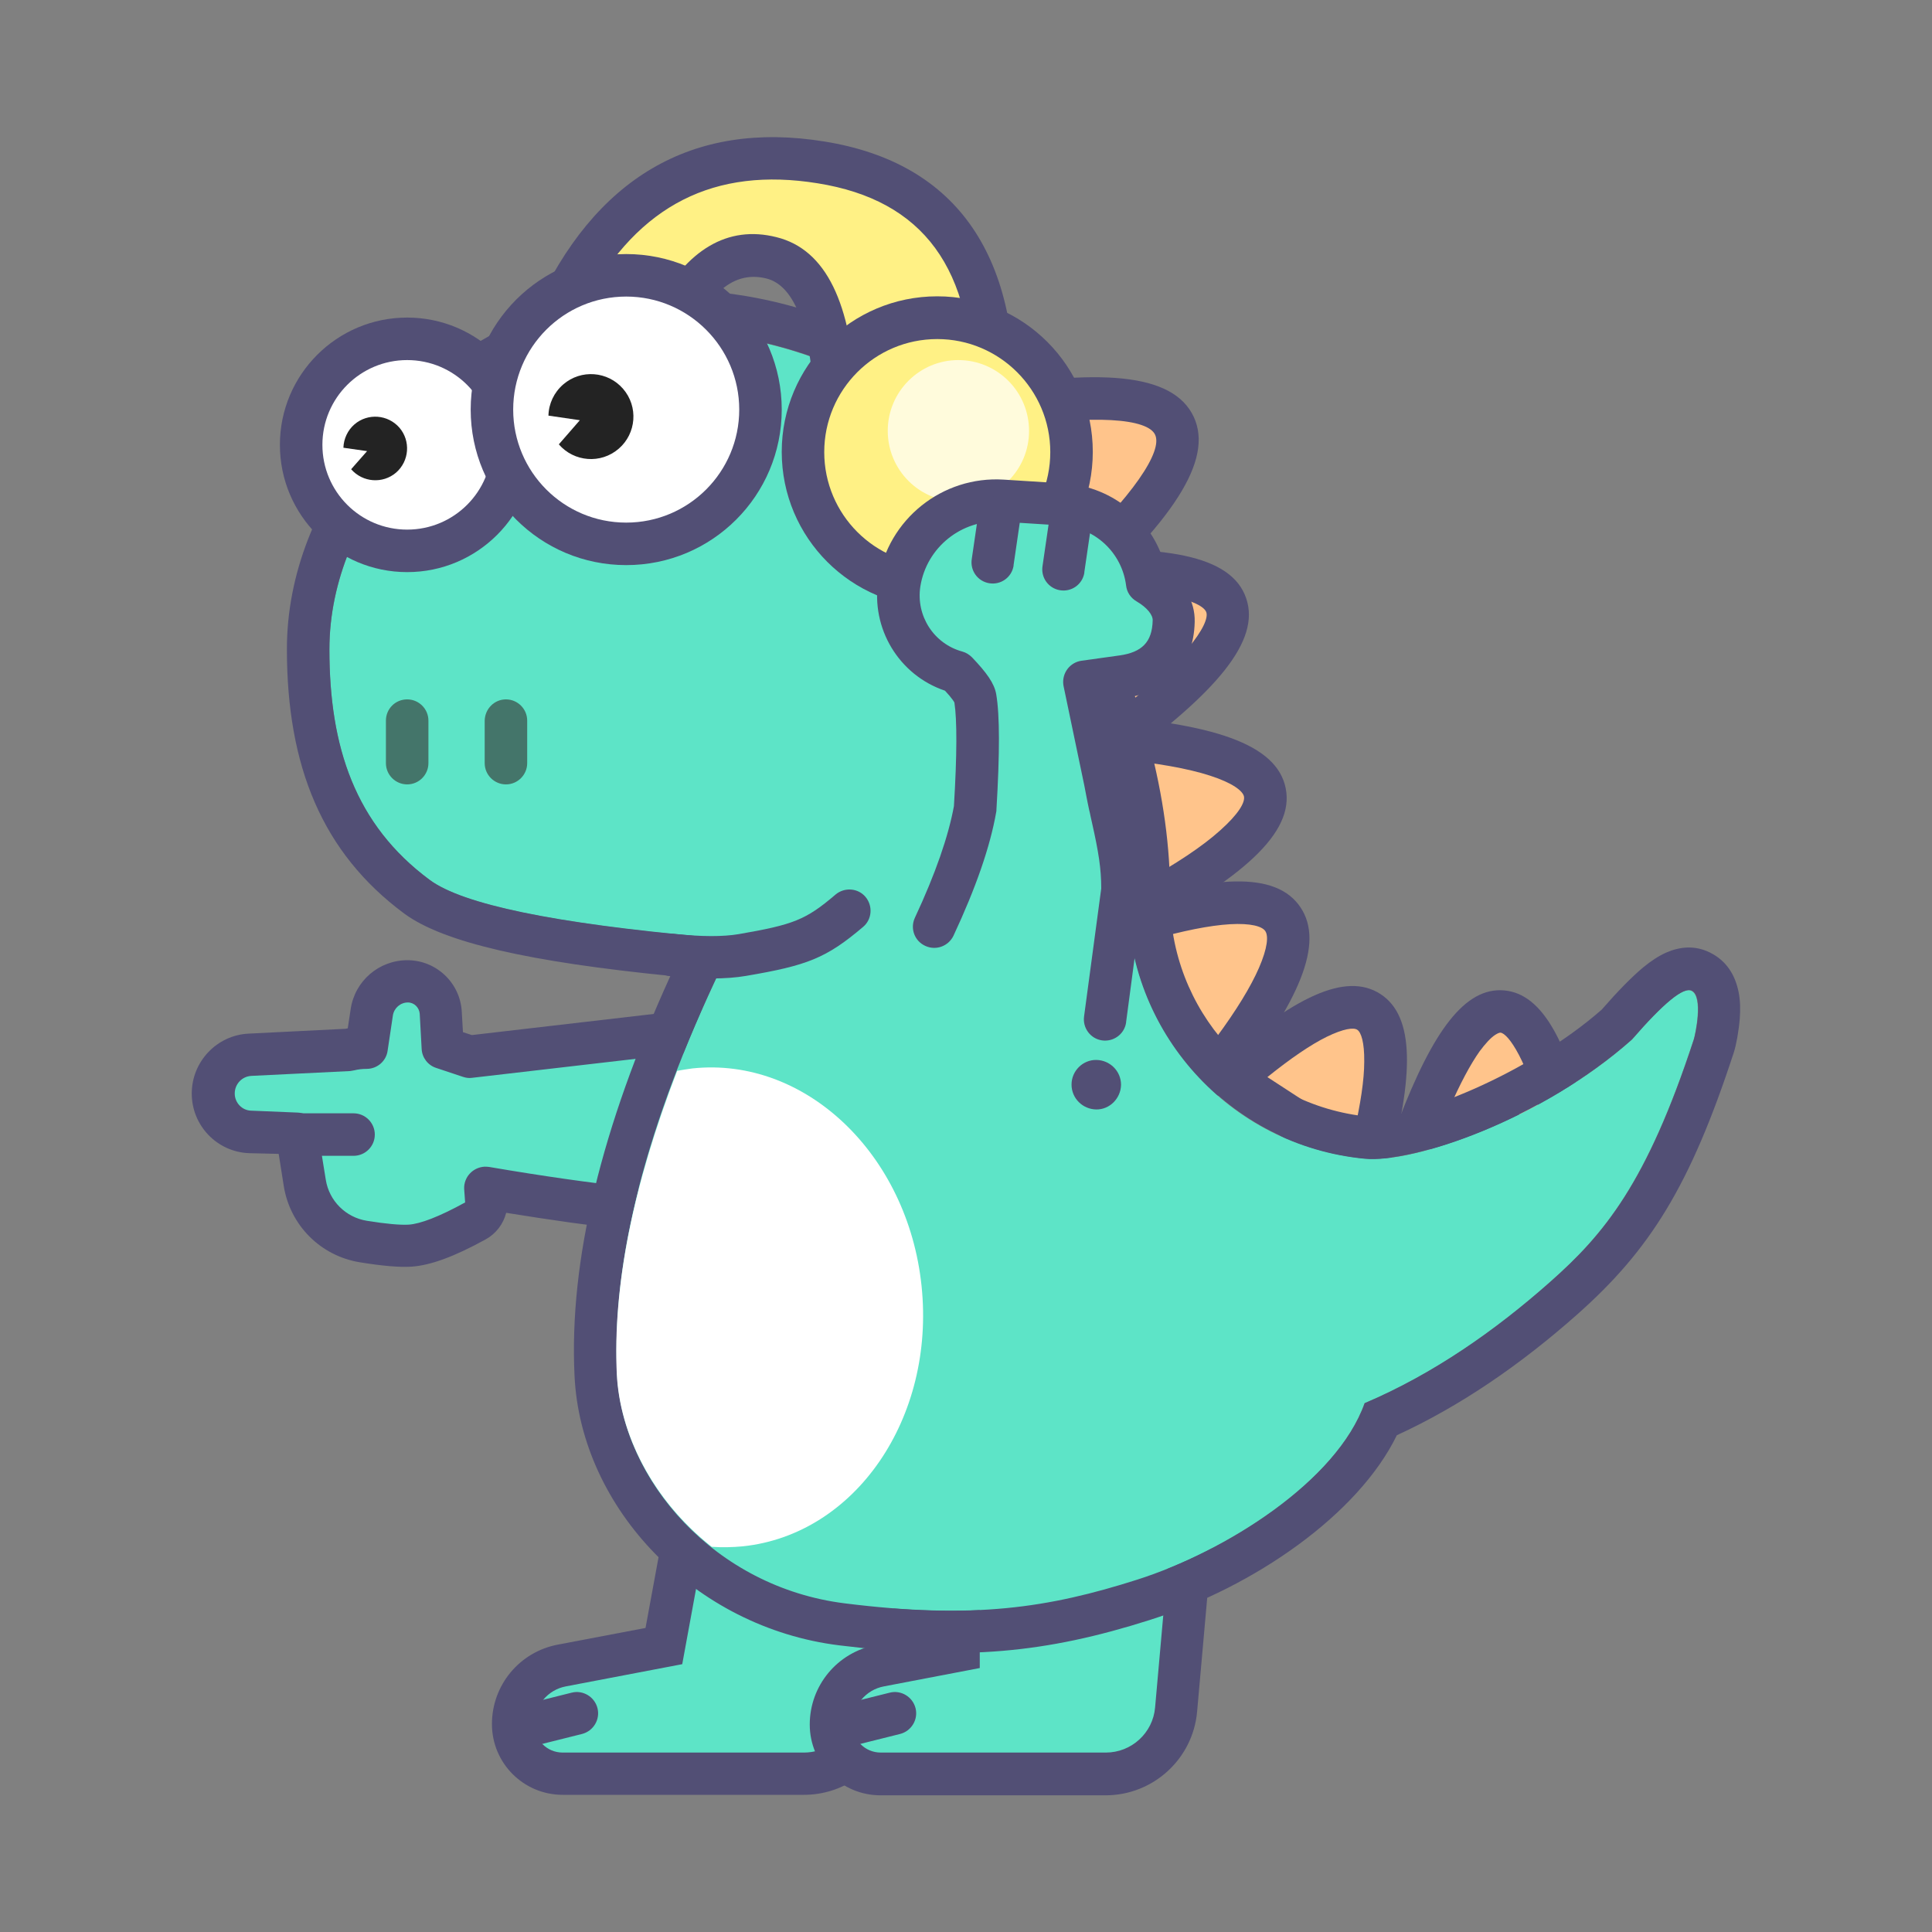<?xml version="1.0" encoding="UTF-8"?>
<!-- Generator: Adobe Illustrator 28.1.0, SVG Export Plug-In . SVG Version: 6.00 Build 0)  -->
<svg xmlns="http://www.w3.org/2000/svg" xmlns:xlink="http://www.w3.org/1999/xlink" version="1.1" id="Capa_1" x="0px" y="0px" viewBox="0 0 800 800" style="enable-background:new 0 0 800 800;" xml:space="preserve">
<rect x="0" y="0" width="800" height="800" fill="#808080" stroke="none"/>
<style type="text/css">
	.st0{fill:#FFFFFF;}
	.st1{fill:#5DE4C7;}
	.st2{fill:#524F75;}
	.st3{fill:#FFC48B;}
	.st4{fill:#44756A;}
	.st5{fill:#FFF185;}
	.st6{fill:#FFFBDC;}
	.st7{fill:#232323;}
</style>
<g>
	<path class="st0" d="M294.7,640.5c-24.9-19.7-38.1-47.1-39.3-71.5c-1.7-36.1,6.6-78,25-125.7c2.1-0.4,4.3-0.7,6.4-1   c46.6-4.9,89.1,35.4,94.8,90.1c5.7,54.7-27.4,102.9-74,107.8C303.4,640.7,299.1,640.8,294.7,640.5z"></path>
	<path class="st1" d="M303.2,734.5h29.7c12.1,0,22.9-7.4,27.3-18.7l41.7-108c0.6-1.5,1.1-3.1,1.4-4.7c3.2-15.8-7-31.3-22.8-34.5   l-52.5-10.7l-0.6-0.1c-15.9-2.9-31.2,7.6-34.1,23.5l-18.5,100.4l-42.3,8.1c-11.7,2.2-20.1,12.4-20.1,24.3   c0,11.3,9.2,20.5,20.5,20.5H303.2z"></path>
	<path class="st2" d="M267.3,674.1l17.4-94.5c3.8-20.7,23.6-34.3,44.3-30.5l0.7,0.1l52.5,10.7c20.6,4.2,33.9,24.3,29.7,44.9   c-0.4,2.1-1,4.1-1.8,6.1l-41.7,108c-5.7,14.7-19.8,24.3-35.5,24.3H233c-16.2,0-29.3-13.1-29.3-29.3c0-16.1,11.4-29.9,27.3-32.9   L267.3,674.1L267.3,674.1z M332.9,725.7c8.5,0,16.1-5.2,19.1-13.1l41.7-108c4.1-10.6-1.2-22.4-11.7-26.5c-1.1-0.4-2.2-0.7-3.3-1   l-52.5-10.7c-11.5-2.1-22.2,5.2-24.2,16.4l-19.5,106.3l-48.2,9.2c-7.5,1.4-13,8-13,15.7c0,6.5,5.2,11.7,11.7,11.7H332.9z"></path>
	<path class="st2" d="M223,722.5l18-4.5c4.7-1.2,7.6-6,6.4-10.7c-1.2-4.7-6-7.6-10.7-6.4l-18,4.5c-4.7,1.2-7.5,6-6.4,10.7   C213.5,720.8,218.3,723.7,223,722.5L223,722.5z"></path>
	<path class="st1" d="M432,734.5h25.9c15.2,0,27.8-11.6,29.2-26.7l6.2-69.8c0.4-4.3-0.2-8.7-1.7-12.7c-5.6-15.2-22.5-22.9-37.6-17.3   L416,622c-11.5,4.3-19.1,15.2-19.1,27.4v34l-32.6,6.2c-11.7,2.2-20.1,12.4-20.1,24.3c0,11.3,9.2,20.5,20.5,20.5H432z"></path>
	<path class="st2" d="M388.1,676.2v-26.7c0-15.9,9.9-30.1,24.8-35.7l37.9-14c19.7-7.3,41.6,2.7,48.9,22.5c2,5.3,2.7,10.9,2.2,16.6   l-6.2,69.8c-1.7,19.6-18.2,34.7-37.9,34.7h-93.2c-16.2,0-29.3-13.1-29.3-29.3c0-16.1,11.4-29.9,27.3-32.9L388.1,676.2L388.1,676.2z    M457.9,725.7c10.6,0,19.5-8.1,20.4-18.7l6.2-69.8c1-11.3-7.3-21.2-18.6-22.2c-3-0.3-6.1,0.1-8.9,1.2l-37.9,14   c-8,3-13.4,10.6-13.4,19.2v41.3l-39.7,7.6c-7.5,1.4-13,8-13,15.7c0,6.5,5.2,11.7,11.7,11.7H457.9z"></path>
	<path class="st2" d="M354.7,722.5l18-4.5c4.7-1.2,7.6-6,6.4-10.7c-1.2-4.7-6-7.6-10.7-6.4l-18,4.5c-4.7,1.2-7.5,6-6.4,10.7   C345.2,720.8,350,723.7,354.7,722.5z"></path>
	<path class="st1" d="M122.8,469.5l3.3,20.4c2,12.5,11.8,22.3,24.3,24.3c8.6,1.4,15,1.9,19.3,1.7c6.4-0.4,15.4-3.8,27.1-10.2   c2.9-1.6,4.7-4.7,4.5-8.1l-0.2-5.6c22.4,3.8,42.4,6.7,59.9,8.6c20.4,2.2,53,11.1,97.9,26.7c4.6,1.6,9.6-0.8,11.2-5.4   c0.3-0.9,0.5-1.9,0.5-2.9V427c0-4.8-3.9-8.8-8.8-8.8c-0.3,0-0.7,0-1,0.1l-166.3,19.3l-11.1-3.7l-0.8-14.6   c-0.4-7.3-6.4-12.9-13.7-12.9c-7.4,0-13.8,5.5-14.8,12.8l-2.2,14.7c-2.5,0-5,0.3-7.3,0.9l-40.9,2c-8.6,0.4-15.3,7.5-15.3,16.1   c0,8.5,6.7,15.6,15.3,15.9L122.8,469.5L122.8,469.5z"></path>
	<path class="st2" d="M103.1,477.5c-13.2-0.5-23.7-11.4-23.7-24.7c0-13.2,10.4-24.2,23.6-24.8l40.1-2c0.3-0.1,0.6-0.1,0.9-0.2   l1.2-7.9c1.7-11.7,11.7-20.3,23.5-20.3c11.9,0,21.8,9.3,22.5,21.2l0.5,8.6l3.7,1.2l164.4-19.1c9.6-1.1,18.4,5.8,19.5,15.4   c0.1,0.7,0.1,1.3,0.1,2v91.9c0,9.7-7.9,17.6-17.6,17.6c-2,0-3.9-0.3-5.7-1c-44.4-15.4-76.5-24.1-96-26.2c-15.1-1.6-31.9-4-50.5-7   c-1.2,4.7-4.3,8.7-8.5,11c-12.7,7-22.8,10.8-30.8,11.3c-5,0.3-12-0.3-21.2-1.8c-16.3-2.6-29-15.3-31.6-31.6l-2.1-13.3L103.1,477.5   L103.1,477.5z M192.2,492.3c-0.2-4.8,3.5-8.9,8.4-9.2c0.6,0,1.2,0,1.9,0.1c22.2,3.8,42,6.6,59.4,8.5c21.2,2.3,54.4,11.3,99.9,27.1   V427l-166.3,19.3c-1.3,0.2-2.6,0-3.8-0.4l-11.1-3.7c-3.4-1.1-5.8-4.2-6-7.8l-0.8-14.6c-0.2-2.6-2.3-4.7-4.9-4.7   c-3.1,0-5.7,2.3-6.2,5.3l-2.2,14.7c-0.6,4.3-4.3,7.5-8.7,7.5c-1.8,0-3.5,0.2-5.1,0.6c-0.6,0.1-1.1,0.2-1.7,0.3l-40.9,2   c-3.9,0.2-6.9,3.4-6.9,7.3c0,3.8,3,7,6.8,7.1l19.3,0.8c4.2,0.2,7.7,3.3,8.3,7.4l3.3,20.4c1.4,8.8,8.3,15.6,17,17   c8,1.3,13.9,1.8,17.3,1.6c4.8-0.3,12.7-3.3,23.4-9.2L192.2,492.3L192.2,492.3z"></path>
	<path class="st2" d="M123,478.6h23.4c4.8,0,8.8-3.9,8.8-8.8c0-4.8-3.9-8.8-8.8-8.8c0,0,0,0,0,0H123c-4.8,0-8.8,3.9-8.8,8.8   C114.2,474.7,118.1,478.6,123,478.6z"></path>
	<path class="st3" d="M485.7,175.2c6.4,12.5-8.8,36.5-45.6,71.9L402,172.3C451.4,161.7,479.3,162.7,485.7,175.2L485.7,175.2z"></path>
	<path class="st2" d="M478.3,180c-3.1-6.6-24.4-8.6-62.8-2.7l25.5,54.7C469.6,205.1,481.5,186.8,478.3,180z M494.3,172.6   c8.4,18.1-9,43.6-50.2,80.5c-3.6,3.2-9.2,2.9-12.4-0.7c-0.6-0.6-1.1-1.4-1.4-2.1l-35.4-76c-2-4.4-0.1-9.6,4.2-11.7   c0.7-0.3,1.4-0.6,2.2-0.7C455.3,152.2,485.7,154.3,494.3,172.6L494.3,172.6z"></path>
	<path class="st3" d="M506,246.9c5.6,11.5-8.6,33-42.5,64.5L430.2,243C475.2,234.1,500.5,235.4,506,246.9z"></path>
	<path class="st2" d="M462.1,295.2c13.3-10.2,23.2-19.1,29.6-26.5c6.5-7.7,8.6-12.9,7.8-15.2c-0.8-2.2-5.4-4.9-15-6.6   c-9.6-1.7-22.7-2.2-39.4-1.4L462.1,295.2L462.1,295.2z M516,247.7c6.1,17.6-12.2,39.1-53.2,68.8c-3.9,2.8-9.4,2-12.3-2   c-0.5-0.7-0.9-1.5-1.2-2.3l-24.8-72c-1.6-4.6,0.9-9.6,5.4-11.2c0.7-0.2,1.5-0.4,2.2-0.5C482.4,225.1,509.9,229.9,516,247.7   L516,247.7z"></path>
	<path class="st3" d="M522.4,323.8c4.2,12.1-12.5,31.7-50.1,58.8l-24.8-72C493.3,307.3,518.2,311.7,522.4,323.8z"></path>
	<path class="st2" d="M505.3,343.8c7.5-6.7,10.3-11.5,9.8-14c-0.5-2.3-4.7-5.6-14-8.6c-9.2-3-22.2-5.3-38.9-6.9l10,51.6   C486.9,357.8,498,350.4,505.3,343.8L505.3,343.8z M532.4,326.5c3.6,18.3-17.6,37.1-62.3,60.7c-4.3,2.3-9.6,0.6-11.9-3.7   c-0.4-0.8-0.7-1.6-0.9-2.4l-14.5-74.7c-0.9-4.8,2.2-9.4,6.9-10.3c0.7-0.1,1.5-0.2,2.3-0.1C502.2,299.4,528.8,308,532.4,326.5   L532.4,326.5z"></path>
	<path class="st3" d="M531.8,381.4c6.5,10.4-3.6,31.5-30.2,63.4l-38.7-61.9C502.4,371.5,525.3,371,531.8,381.4z"></path>
	<path class="st2" d="M521.3,400.8c3.6-8.3,4-13.3,2.6-15.3c-1.3-1.9-5.9-3.3-14.6-2.8c-8.4,0.5-19.5,2.7-33.1,6.6l27.3,40.5   C512,418.3,517.9,408.6,521.3,400.8L521.3,400.8z M538.5,375.7c10,14.9-0.4,38.8-28.4,74.7c-3,3.8-8.5,4.5-12.3,1.5   c-0.7-0.6-1.4-1.2-1.9-2l-40.8-60.5c-2.7-4-1.6-9.5,2.4-12.2c0.7-0.5,1.4-0.8,2.2-1.1C502.6,362.1,528.4,360.6,538.5,375.7   L538.5,375.7z"></path>
	<path class="st3" d="M566,418.5c9.6,5.8,10.2,27.2,1.7,64.3l-57.3-34.4C537.8,422.7,556.3,412.7,566,418.5z"></path>
	<path class="st2" d="M564.9,439.6c0.1-8-1.3-12.2-2.9-13.2c-1.5-1-5.6-0.5-12.6,2.9c-6.7,3.3-14.9,8.9-24.6,16.7l35.8,23.3   C563.4,457,564.9,447.1,564.9,439.6z M571.6,411.6c14.2,9.2,14,33.3,3.1,73.9c-1.2,4.7-6.1,7.5-10.7,6.2c-0.9-0.2-1.7-0.6-2.5-1.1   l-56.1-36.4c-4.1-2.6-5.2-8.1-2.6-12.1c0.4-0.7,1-1.3,1.6-1.8C535.8,412.8,557.2,402.3,571.6,411.6L571.6,411.6z"></path>
	<path class="st3" d="M623,418.9c10.4,1.3,19,19.3,25.8,54.1l-61.9-7.6C600.5,433.2,612.6,417.7,623,418.9L623,418.9z"></path>
	<path class="st2" d="M629,436.9c-3.4-6.5-6.2-9.2-7.7-9.3c-0.4,0-1.1,0.2-2.3,1c-1.8,1.2-3.9,3.5-6.3,6.7   c-3.9,5.5-8.1,13.4-12.6,23.7l38,3.3C635.3,451.5,632.2,443,629,436.9L629,436.9z M622.8,410.1c16.1,1.4,26.5,21.5,35.5,60   c1.1,4.7-1.8,9.4-6.6,10.5c-0.9,0.2-1.8,0.3-2.8,0.2l-62.1-5.4c-4.8-0.4-8.4-4.7-8-9.5c0.1-0.8,0.3-1.6,0.5-2.4   C593.4,426.9,606.6,408.7,622.8,410.1L622.8,410.1z"></path>
	<path class="st1" d="M220.9,149.9c34.9-14.3,75-17.8,120.9,0s98.9,93.8,117,162c5.5,20.9,8.2,40.5,8.1,58.9   c-0.5,56.3,42.1,103.6,98.1,109c20.3,2,73.5-16.2,110.7-49.3c13.1-15.1,21.3-21.9,24.7-20.2c5,2.4,1.5,18.4,0.9,20.2   c-19.5,59.5-37.1,80.6-59.6,100.5c-22.4,19.9-48.2,38-76.7,50.1c-11.4,32.3-57.5,61.4-94.2,73.1s-67.7,16.4-121.2,9.8   s-92.1-50.6-94.2-95c-2.3-47.2,12.2-103.4,43.3-168.5c2.1-4.4,0.2-9.6-4.1-11.7c-0.9-0.5-2-0.7-3-0.8   c-62.1-5.6-100-13.5-113.7-23.6c-30.9-22.9-41.5-55.1-41.5-95.4C136.4,211.1,185.9,164.2,220.9,149.9L220.9,149.9z"></path>
	<path class="st2" d="M220.9,149.9c-34.9,14.3-84.5,61.2-84.5,119c0,40.3,10.6,72.5,41.5,95.4c13.7,10.2,51.6,18,113.7,23.6   c4.8,0.4,8.4,4.7,8,9.5c-0.1,1-0.4,2.1-0.8,3c-31.1,65.1-45.6,121.3-43.3,168.5c2.1,44.4,40.8,88.3,94.2,95s84.5,1.9,121.2-9.8   s82.7-40.8,94.2-73.1c28.5-12.1,54.2-30.2,76.7-50.1c22.5-19.9,40.1-40.9,59.6-100.5c0.6-1.8,4.1-17.8-0.9-20.2   c-3.4-1.6-11.6,5.1-24.7,20.2c-37.2,33.1-90.4,51.3-110.7,49.3c-56-5.4-98.5-52.8-98.1-109c0.2-18.4-2.5-38-8.1-58.9   c-18.1-68.2-71.1-144.2-117-162S255.8,135.5,220.9,149.9L220.9,149.9z M680.5,400.5c3.2-2.6,6.2-4.6,9.3-6   c5.7-2.5,11.9-3.2,18.2-0.1c7.1,3.5,10.5,9.5,11.9,16.3c0.7,3.5,0.8,7.1,0.5,11.1c-0.4,5.1-1.5,11.1-2.5,14.1   c-18.1,55.4-34.8,81.7-64.6,108.2c-23.9,21.2-48.8,38.2-74.9,50.2c-15.9,32.7-58.8,62.7-102.3,76.5   c-43.1,13.7-76.8,16.9-128.6,10.5c-59.9-7.4-107-56.7-109.6-111.6c-2.3-47.7,11.1-102.8,39.7-165.6c-58.2-5.8-93.9-13.8-110.2-25.8   c-34-25.2-48.6-61-48.6-109.5c0-31.1,12.2-61,33.1-86.8c17.7-21.9,40.9-39.6,62.3-48.4c42.4-17.4,86.9-18.3,133.9-0.1   c51.1,19.8,107.9,99.3,127.7,173.9c5.9,22.4,8.8,43.6,8.7,63.6c-0.4,47.2,35.3,86.8,82.2,91.4c18.4,1.8,66.5-18,96.5-44.3   C670,410.3,675.7,404.5,680.5,400.5L680.5,400.5z"></path>
	<path class="st4" d="M168.6,289.6c4.8,0,8.8,3.9,8.8,8.8v17.6c0,4.8-3.9,8.8-8.8,8.8c-4.8,0-8.8-3.9-8.8-8.8c0,0,0,0,0,0v-17.6   C159.8,293.5,163.7,289.6,168.6,289.6z M209.5,289.6c4.8,0,8.8,3.9,8.8,8.8v17.6c0,4.8-3.9,8.8-8.8,8.8c-4.8,0-8.8-3.9-8.8-8.8   c0,0,0,0,0,0v-17.6C200.8,293.5,204.7,289.6,209.5,289.6z"></path>
	<path class="st2" d="M277.4,404.2c12.8,1.3,23.3,1.3,31.5-0.1c25.3-4.3,33.2-7.3,48.5-20.3c3.7-3.1,4.1-8.7,1-12.4   c-3.1-3.7-8.7-4.1-12.4-1l0,0c-12.4,10.6-17.6,12.5-40.1,16.4c-6.5,1.1-15.4,1.1-26.7-0.1c-4.8-0.5-9.1,3-9.6,7.8   C269.1,399.4,272.6,403.7,277.4,404.2L277.4,404.2L277.4,404.2z"></path>
	<path class="st0" d="M294.7,640.5c-24.9-19.7-38.1-47.1-39.3-71.5c-1.7-36.1,6.6-78,25-125.6c2.1-0.4,4.3-0.7,6.4-1   c46.6-4.9,89.1,35.4,94.8,90.1c5.7,54.7-27.4,102.9-74,107.8C303.4,640.7,299,640.8,294.7,640.5z"></path>
	<path class="st5" d="M277,136.1l-47.7-3.7c23.1-51.6,60-73.3,110.7-65.2c50.7,8.2,74.3,43.3,71.1,105.3h-65.2   c-0.7-39.6-9.5-61.6-26.5-65.8C302.4,102.5,288.2,112.3,277,136.1L277,136.1z"></path>
	<path class="st2" d="M321.5,98.2c20.7,5.1,31,27.6,32.9,65.5h48.2c0.7-52.5-20.3-80.8-64-87.8c-42.7-6.9-74.1,8.9-95.7,48.7   l28.9,2.3C284.4,103.5,301.2,93.1,321.5,98.2z M216.2,140.2l5.1-11.4c24.7-55.1,65.4-79.1,120.1-70.2   c55.4,8.9,81.9,48.2,78.4,114.4l-0.4,8.3h-82.1l-0.1-8.6c-0.6-36-8-54.5-19.9-57.4c-12.3-3-22.7,4.2-32.4,24.6l-2.6,5.5   L216.2,140.2z"></path>
	<path class="st5" d="M332.5,187.1c0,30.7,24.9,55.6,55.6,55.7c30.7,0,55.6-24.9,55.7-55.6c0,0,0-0.1,0-0.1   c0-30.7-24.9-55.6-55.6-55.6S332.5,156.4,332.5,187.1C332.5,187.1,332.5,187.1,332.5,187.1L332.5,187.1z"></path>
	<path class="st2" d="M388.1,251.5c-35.6,0-64.4-28.8-64.4-64.4s28.8-64.4,64.4-64.4s64.4,28.8,64.4,64.4S423.6,251.5,388.1,251.5z    M388.1,234c25.9,0,46.8-21,46.8-46.8s-21-46.8-46.8-46.8c-25.9,0-46.8,21-46.8,46.8S362.2,234,388.1,234L388.1,234z"></path>
	<path class="st6" d="M367.6,178.4c0,16.2,13.1,29.3,29.2,29.3c16.2,0,29.3-13.1,29.3-29.2c0,0,0,0,0-0.1   c0-16.2-13.1-29.3-29.3-29.3C380.7,149.1,367.6,162.2,367.6,178.4L367.6,178.4z"></path>
	<path class="st0" d="M124.7,184.2c0,24.2,19.6,43.9,43.9,43.9s43.9-19.6,43.9-43.9c0,0,0,0,0,0c0-24.2-19.6-43.9-43.9-43.9   C144.3,140.3,124.7,159.9,124.7,184.2C124.7,184.2,124.7,184.2,124.7,184.2z"></path>
	<path class="st2" d="M168.6,236.9c-29.1,0-52.7-23.6-52.7-52.7s23.6-52.7,52.7-52.7s52.7,23.6,52.7,52.7S197.7,236.9,168.6,236.9   L168.6,236.9z M168.6,219.3c19.4,0,35.1-15.7,35.1-35.1s-15.7-35.1-35.1-35.1s-35.1,15.7-35.1,35.1S149.2,219.3,168.6,219.3   L168.6,219.3z"></path>
	<path class="st7" d="M145.4,194.3c4.8,5.5,13.1,6.1,18.6,1.4c5.5-4.8,6.1-13.1,1.4-18.6c-4.8-5.5-13.1-6.1-18.6-1.4   c-2.8,2.4-4.5,6-4.6,9.7l9.8,1.4L145.4,194.3L145.4,194.3z"></path>
	<path class="st1" d="M386.8,383.8c9-19.2,14.6-35.6,17-49c1.4-22.7,1.4-38,0-45.9c-0.4-2.1-2.9-5.6-7.7-10.6   c-16-4.3-26.4-20.1-23.7-36.8c3.3-20.7,21.8-35.4,42.7-34.1l25.2,1.6c18.1,1.1,32.5,15.1,34.6,32.6c5.6,3.2,11.2,8.7,11.1,15.7   c-0.4,15.2-10,21.4-21.2,23l-15.8,2.2l8.6,41.3c2.3,13.9,7.1,27.5,7.1,44.7l-7.1,53.5"></path>
	<path class="st2" d="M449.9,330c0.3,1.7,0.7,3.4,1.1,5.4c0.2,0.8,0.4,1.6,0.6,2.7l0.6,2.7c2.7,12,3.8,18.9,3.8,27.1l-7.1,52.9   c-0.7,4.8,2.6,9.3,7.4,10c4.8,0.7,9.3-2.6,10-7.4c0-0.1,0-0.2,0-0.2l7.1-53.5c0.1-0.4,0.1-0.8,0.1-1.2c0-10.1-1.2-18.1-4.2-31.5   l-0.6-2.7l-0.6-2.6c-0.4-1.7-0.7-3.4-1.1-5.1c-0.3-1.4-0.5-2.8-0.8-4.2l-6.8-32.5l6.5-0.9c17-2.4,28.4-13.1,28.8-31.5   c0.2-8.7-4.5-15.9-11.8-21.2c-4.4-20.1-21.6-34.8-42.1-36.1l-25.2-1.6c-25.4-1.6-47.9,16.4-51.9,41.5c-3.2,20.2,8.6,39.5,27.6,45.9   c1.4,1.5,2.5,2.8,3.2,3.8c0.3,0.5,0.6,0.8,0.7,1.1c1.1,7.2,1.1,21.6-0.2,42.9c-2.3,12.5-7.6,27.9-16.2,46.3   c-2,4.4-0.1,9.6,4.4,11.6c4.4,2,9.5,0.1,11.6-4.2c9.3-19.9,15.2-36.9,17.7-51.2c0.1-0.3,0.1-0.7,0.1-1c1.4-23.4,1.4-39.2-0.1-47.9   c-0.8-4.5-4-8.9-10-15.2c-1.1-1.1-2.5-2-4-2.4c-11.8-3.2-19.3-14.8-17.4-27c2.6-16.2,17.1-27.8,33.5-26.8l25.2,1.6   c13.7,0.9,24.8,11.3,26.5,24.9c0.3,2.7,1.9,5.1,4.3,6.5c4.3,2.5,6.8,5.6,6.7,7.9c-0.2,9.1-4.6,13.2-13.7,14.5l-15.8,2.2   c-4.8,0.7-8.1,5.1-7.5,9.9c0,0.2,0.1,0.4,0.1,0.6l8.6,41.2C449.3,326.9,449.6,328.4,449.9,330L449.9,330z"></path>
	<path class="st2" d="M443.7,449.1c0,5.7,4.6,10.2,10.2,10.3s10.2-4.6,10.3-10.2c0,0,0,0,0,0c0-5.7-4.6-10.2-10.2-10.3   S443.7,443.4,443.7,449.1C443.7,449.1,443.7,449.1,443.7,449.1z"></path>
	<path class="st2" d="M405.1,212.9l-2.7,18.5c-0.8,4.8,2.4,9.3,7.2,10.1c4.8,0.8,9.3-2.4,10.1-7.2c0-0.1,0-0.2,0-0.3l2.7-18.5   c0.7-4.8-2.6-9.3-7.4-10C410.3,204.8,405.8,208.1,405.1,212.9L405.1,212.9L405.1,212.9z M434.4,215.8l-2.7,18.5   c-0.8,4.8,2.4,9.3,7.2,10.1c4.8,0.8,9.3-2.4,10.1-7.2c0-0.1,0-0.2,0-0.3l2.7-18.5c0.7-4.8-2.6-9.3-7.4-10   C439.6,207.7,435.1,211,434.4,215.8L434.4,215.8L434.4,215.8z"></path>
	<path class="st0" d="M203.7,169.6c0,30.7,24.9,55.6,55.6,55.6s55.6-24.9,55.6-55.6c0,0,0,0,0,0c0-30.7-24.9-55.6-55.6-55.6   C228.6,114,203.7,138.8,203.7,169.6C203.7,169.6,203.7,169.6,203.7,169.6z"></path>
	<path class="st2" d="M259.3,234c-35.6,0-64.4-28.8-64.4-64.4s28.8-64.4,64.4-64.4s64.4,28.8,64.4,64.4S294.9,234,259.3,234z    M259.3,216.4c25.9,0,46.8-21,46.8-46.8s-21-46.8-46.8-46.8c-25.9,0-46.8,21-46.8,46.8S233.4,216.4,259.3,216.4L259.3,216.4z"></path>
	<path class="st7" d="M231.4,184c6.3,7.3,17.4,8.2,24.8,1.8c7.3-6.3,8.2-17.4,1.8-24.8c-6.3-7.3-17.4-8.2-24.8-1.8   c-3.8,3.3-6,8-6.1,12.9l13,1.9L231.4,184L231.4,184z"></path>
</g>
</svg>

